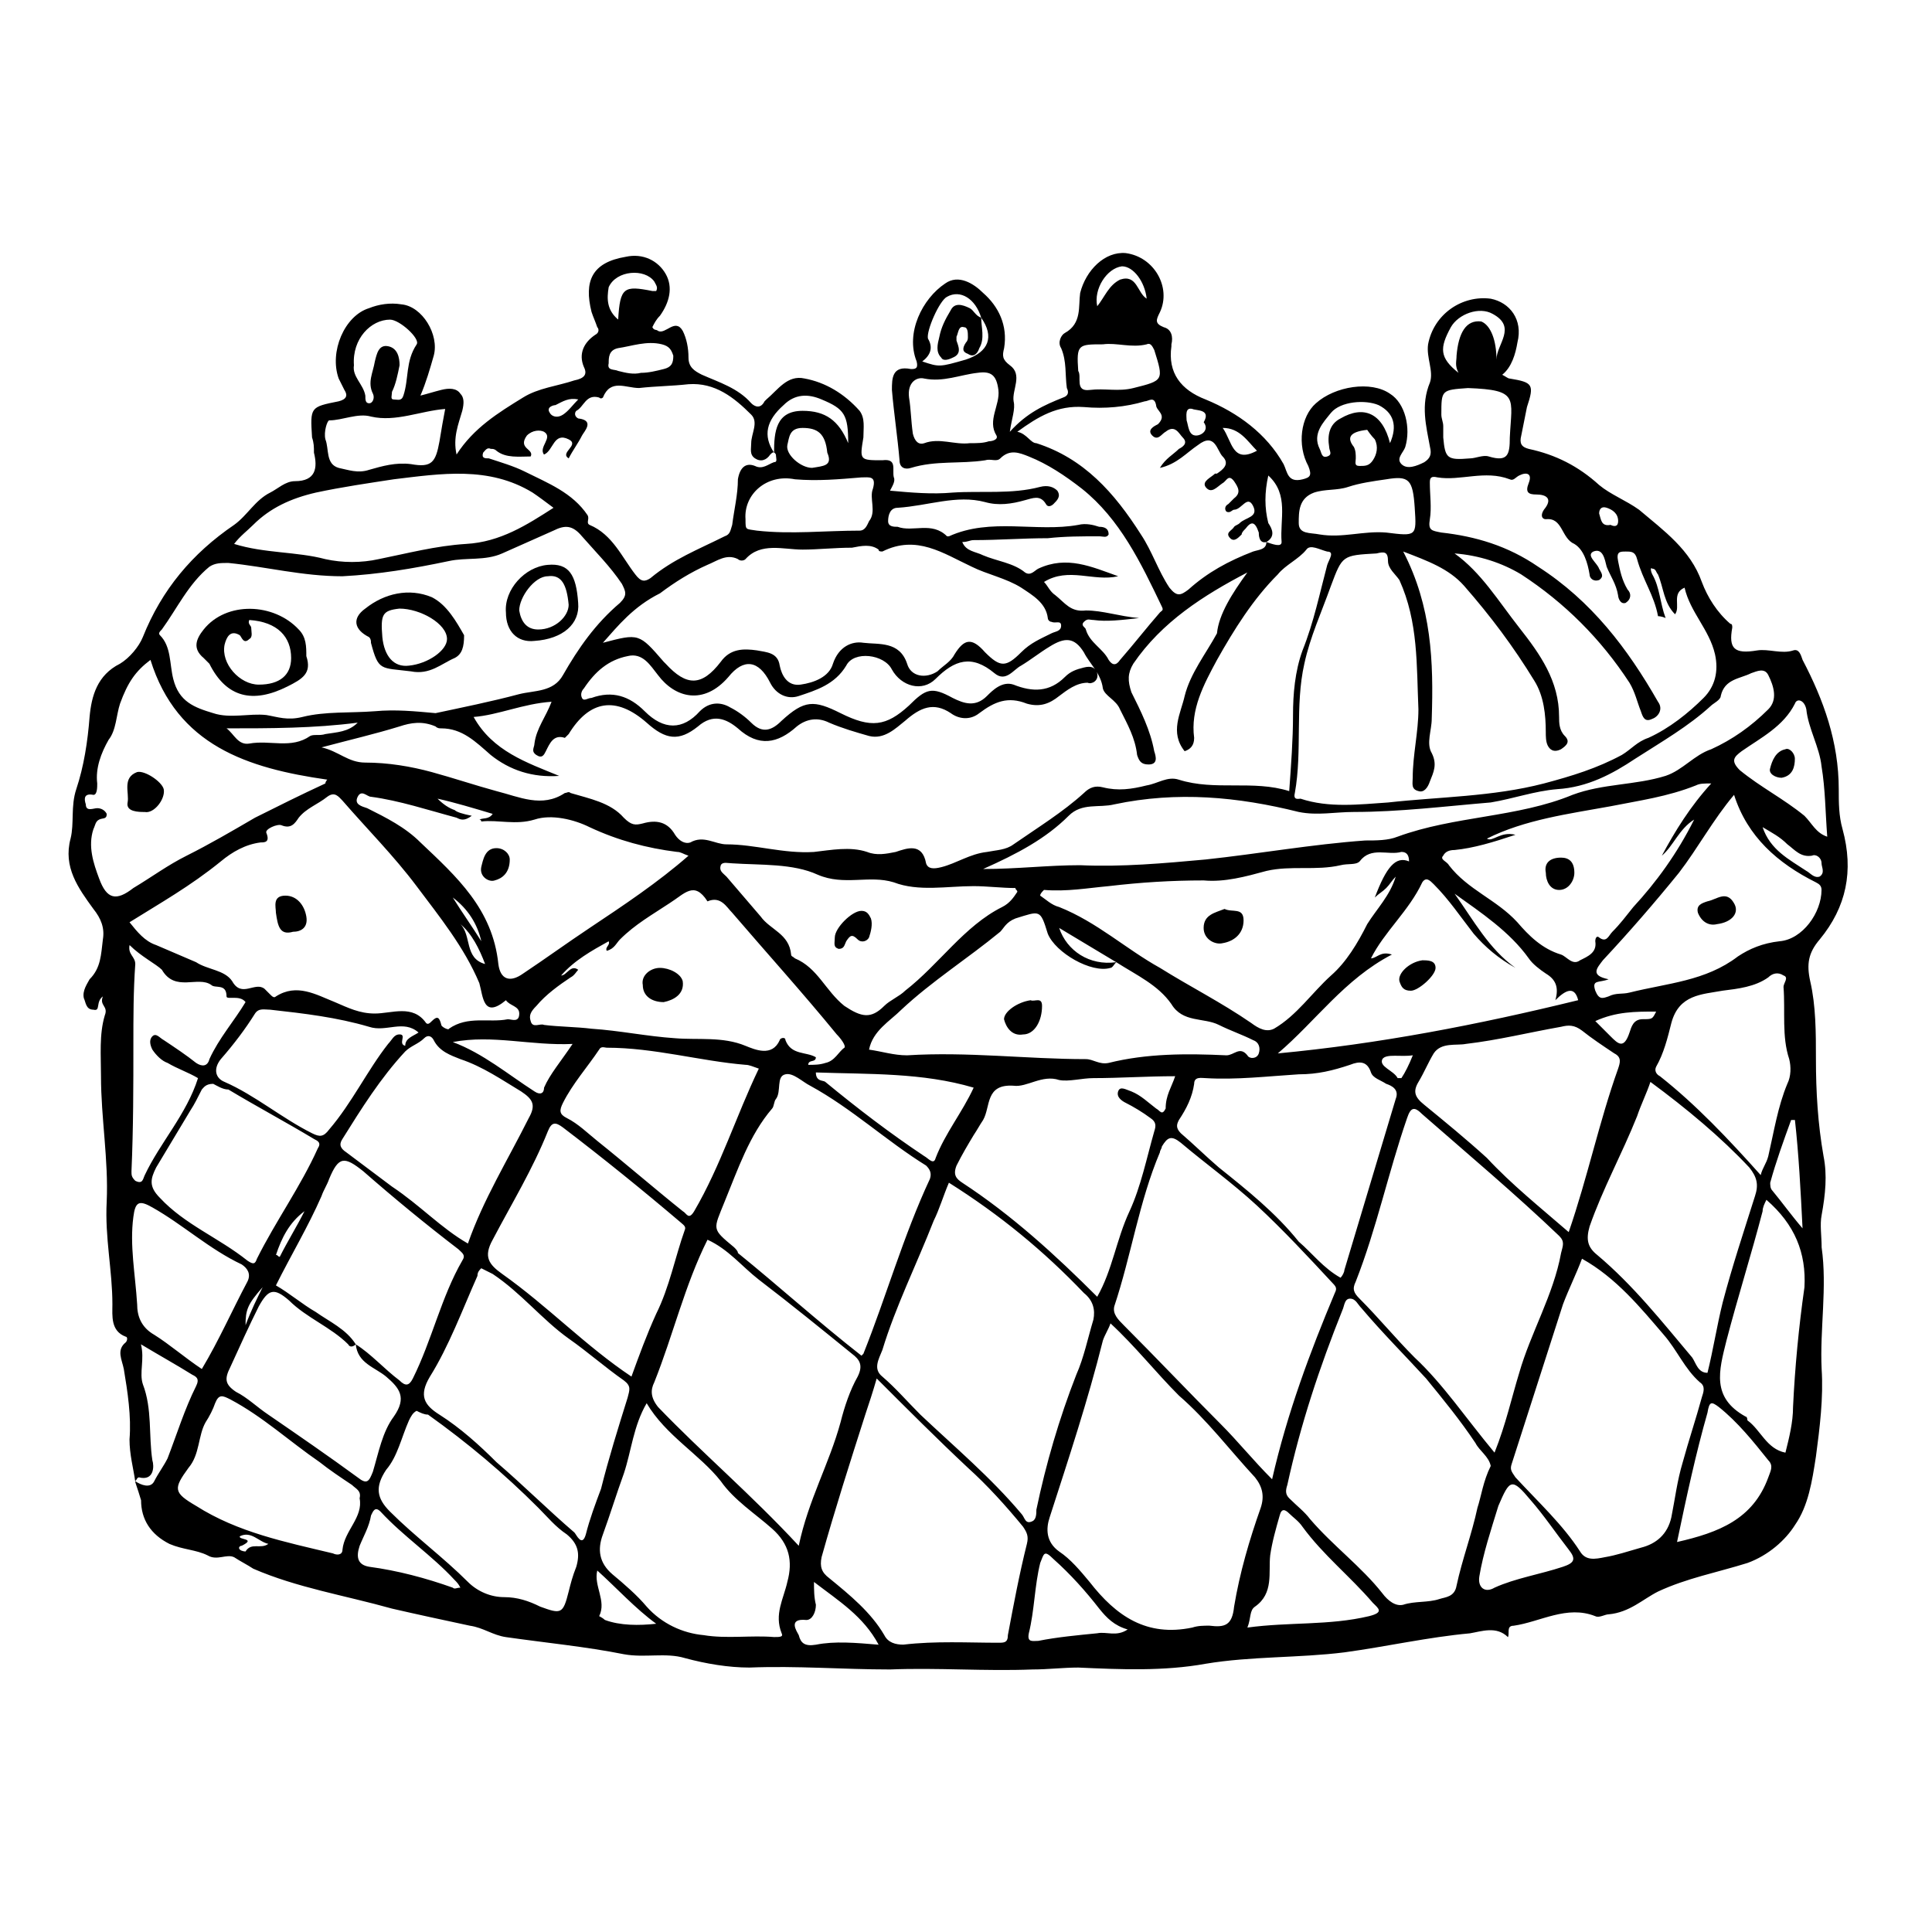 <?xml version="1.0" encoding="UTF-8"?>
<!-- Uploaded to: ICON Repo, www.svgrepo.com, Generator: ICON Repo Mixer Tools -->
<svg fill="#000000" width="800px" height="800px" version="1.1" viewBox="144 144 512 512" xmlns="http://www.w3.org/2000/svg">
 <g>
  <path d="m179.83 536.53c-0.504-3.527-1.508-7.055-1.508-11.086 0.504-6.047-0.504-12.594-1.512-18.641-0.504-2.519-2.016-5.039 0.504-7.055 0.504-0.504 0.504-1.512 0-1.512-4.031-1.512-3.527-5.543-3.527-8.566 0-9.07-2.016-17.633-1.512-27.207 0.504-11.082-1.512-22.168-1.512-33.25 0-5.543-0.504-11.082 1.008-16.121 1.008-2.519-1.512-2.519-0.504-5.039-2.016 1.512-0.504 4.031-2.519 3.527-2.016 0-2.016-2.016-2.519-3.023-0.504-2.016 1.008-4.031 1.512-5.039 3.023-3.023 3.023-6.551 3.527-10.578 0.504-3.023-0.504-5.543-2.519-8.062-4.031-5.543-8.062-11.082-6.047-18.641 1.008-4.031 0-8.566 1.512-13.098 2.016-6.047 3.023-12.594 3.527-19.145 0.504-5.543 2.016-11.082 8.062-14.105 2.519-1.512 5.039-4.535 6.047-7.055 5.039-12.594 13.098-22.168 24.184-29.727 3.527-2.519 5.543-6.551 9.574-8.566 2.016-1.008 4.031-3.023 6.551-3.023 5.543 0 6.047-3.527 5.039-7.559 0-1.512 0-2.519-0.504-4.031-0.504-8.062-0.504-8.062 7.055-9.574 2.016-0.504 2.519-1.512 1.512-3.023-0.504-1.008-1.008-2.016-1.512-3.023-2.519-7.055 1.512-16.625 8.062-18.641 2.519-1.008 5.543-1.512 8.566-1.008 5.543 0.504 10.078 8.062 8.566 13.602-1.008 3.527-2.016 7.055-3.527 10.578 2.016-0.504 3.527-1.008 5.543-1.512 2.016-0.504 4.031-0.504 5.039 1.008 1.008 1.008 1.008 2.519 0.504 4.535-1.008 3.527-2.519 7.055-1.512 11.586 4.535-7.055 11.082-11.082 17.633-15.113 4.031-2.519 9.07-3.023 13.602-4.535 2.519-0.504 3.527-1.512 2.519-3.527-1.512-3.527 0-6.551 3.023-8.566 1.008-0.504 1.008-1.512 0.504-2.016-0.504-1.512-1.008-2.519-1.512-4.031-2.016-8.062 0-13.098 9.07-14.609 4.535-1.008 8.566 1.008 10.578 4.535 2.016 3.527 1.008 7.559-1.512 11.082-1.008 1.008-1.512 2.016-2.016 3.023 0.504 1.008 1.008 0.504 1.512 1.008 2.016 1.008 4.535-3.527 6.551 0 1.008 2.016 1.512 4.535 1.512 7.055s1.512 3.527 3.527 4.535c4.535 2.016 9.574 3.527 13.098 7.559 1.008 1.008 2.519 1.512 3.527-0.504l0.504-0.504c3.023-2.519 5.543-6.551 10.078-5.543 5.543 1.008 10.578 4.031 14.609 8.566 1.512 2.016 1.008 4.535 1.008 7.055-1.008 6.047-1.008 6.047 5.039 6.047 4.031-0.504 2.519 2.519 3.023 4.535 0.504 1.008-0.504 2.519-1.008 3.527 5.543 0.504 11.082 1.008 16.625 0.504 7.559-0.504 15.617 0.504 23.176-1.512 2.016-0.504 3.527 0 4.535 1.008 1.008 1.512 0 2.519-1.008 3.527-0.504 0.504-1.512 1.008-2.016 0-1.512-2.519-3.527-1.512-5.543-1.008-3.527 1.008-7.055 1.512-10.578 0.504-7.559-2.016-15.113 1.008-23.176 1.512-2.016 0-2.519 2.016-2.519 3.527 0 1.512 1.512 1.512 2.519 1.512 4.031 1.512 9.07-1.512 13.098 2.519h0.504c11.082-5.039 23.176-1.008 34.258-3.023 2.016-0.504 4.031 0 5.543 0.504 1.512 0 2.519 0.504 2.519 2.016-0.504 1.008-1.512 0.504-2.519 0.504-4.535 0-9.07 0-13.602 0.504-6.551 0-13.098 0.504-19.648 0.504-1.008 0-1.512 0.504-3.023 0.504 1.008 2.519 3.527 2.519 5.543 3.527 3.527 1.512 8.062 2.016 11.082 4.535 1.512 1.008 2.519-0.504 3.527-1.008 7.559-3.527 14.105-0.504 21.16 2.016-6.551 1.512-13.098-2.519-19.648 1.512 1.008 1.008 1.512 2.519 3.023 3.527 2.519 2.016 4.031 4.535 8.062 4.031 4.535 0 8.566 1.512 14.105 2.016-4.535 0.504-8.566 1.008-12.09 0.504-1.008 0-1.512-0.504-2.519 0.504-1.008 1.008 0.504 1.512 0.504 2.016 1.008 3.527 4.535 5.039 6.047 8.062 1.008 1.512 2.016 1.512 3.023 0 3.527-4.031 7.055-8.566 10.578-12.594 0.504-0.504 1.008-0.504 0.504-1.512-5.543-11.586-11.082-23.176-21.16-31.234-4.535-3.527-9.07-6.551-14.105-8.566-2.519-1.008-5.039-2.016-7.559 0.504-1.008 1.008-2.519 0-4.031 0.504-6.551 1.008-13.098 0-19.648 2.016-1.512 0.504-3.023 0-3.023-2.016-0.504-6.047-1.512-12.594-2.016-18.641 0-3.023 0-6.551 5.039-5.543 1.008 0 2.016 0 1.512-2.016-3.023-7.559 1.512-16.625 7.559-20.656 3.527-2.519 7.559 0 10.078 2.519 4.031 3.527 6.551 8.566 5.543 14.609-0.504 2.016-0.504 3.023 1.512 4.535 3.527 2.519 0.504 6.551 1.008 9.574 0.504 2.016-0.504 4.535-1.008 8.062 4.535-5.039 9.07-7.055 14.105-9.07 1.512-0.504 1.512-1.512 1.008-2.519-0.504-3.527 0-7.055-1.512-10.578-1.008-1.512 0-3.527 1.008-4.031 4.535-2.519 3.527-7.055 4.031-10.578 1.512-6.047 6.551-11.082 12.09-10.578 7.559 1.008 12.09 9.07 9.07 15.617-1.008 2.016-1.512 3.023 1.008 4.031 2.016 0.504 2.519 2.519 2.016 4.535v0.504c-1.008 7.055 2.519 11.586 9.07 14.105 8.566 3.527 16.121 9.07 20.656 17.129 1.008 2.016 1.008 5.039 5.039 4.031 2.016-0.504 2.519-1.008 1.512-3.527-3.023-5.543-2.016-13.098 2.016-16.625 5.039-4.535 14.609-6.047 19.648-2.519 4.031 2.519 5.543 9.07 4.031 14.105-0.504 1.512-2.519 3.023-1.008 4.535 1.512 1.512 4.031 0.504 6.047-0.504 1.512-1.008 2.016-2.016 1.512-4.031-1.008-5.543-2.519-11.082 0-17.129 1.008-3.023-1.008-6.551-0.504-10.078 1.512-8.062 9.07-13.098 16.625-12.09 5.039 1.008 8.566 5.543 7.055 11.586-0.504 3.023-1.512 6.551-4.031 8.566 1.008 0.504 1.512 1.008 2.016 1.008 6.047 1.008 6.551 1.512 4.535 7.559-0.504 2.519-1.008 5.039-1.512 7.559-0.504 2.016 0 3.023 2.016 3.527 7.055 1.512 13.098 4.535 18.641 9.574 3.023 2.519 7.055 4.031 10.578 6.551 6.551 5.543 13.602 10.578 16.625 19.145 1.512 4.031 4.031 8.062 7.559 11.082 0.504 0 0.504 0.504 0.504 1.008-1.008 5.543 0.504 7.055 6.551 6.047 3.023-0.504 6.551 1.008 9.574 0 1.512-0.504 2.016 1.008 2.519 2.519 5.543 10.578 9.574 21.664 9.574 34.258 0 3.527 0 7.055 1.008 10.578 3.023 11.082 1.008 20.656-6.047 29.223-3.023 3.527-3.527 6.551-2.519 11.082 1.512 6.551 1.512 13.602 1.512 20.656 0 8.566 0.504 17.129 2.016 25.695 1.008 5.039 0.504 10.078-0.504 15.617-0.504 2.519 0 5.543 0 8.566 1.512 10.578-0.504 21.664 0 32.242 0.504 7.559-0.504 15.617-1.512 23.176-1.008 6.551-2.016 13.098-5.543 18.137-2.519 4.031-7.055 8.062-12.594 10.078-8.062 2.519-16.121 4.031-23.68 7.559-4.031 2.016-7.559 5.543-13.098 6.047-1.008 0-2.519 1.008-3.527 0.504-7.559-3.023-14.609 1.512-21.664 2.519-2.016 0-1.008 2.016-1.512 3.023-3.023-3.023-7.055-1.512-10.078-1.008-11.082 1.008-22.168 3.527-33.25 5.039-12.09 1.512-24.688 1.008-36.777 3.023-11.082 2.016-22.672 1.512-33.754 1.008-4.031 0-8.062 0.504-12.09 0.504-12.594 0.504-25.191-0.504-37.785 0-12.594 0-24.688-1.008-37.281-0.504-5.543 0-11.586-1.008-17.129-2.519-5.039-1.512-10.578 0-16.121-1.008-10.078-2.016-20.656-3.023-31.234-4.535-3.527-0.504-6.047-2.519-9.574-3.023-7.055-1.512-14.105-3.023-20.656-4.535-12.594-3.527-25.191-5.543-36.777-10.578-1.512-1.008-3.527-2.016-5.039-3.023-2.016-1.008-4.535 1.008-7.055-0.504-3.023-1.512-6.551-1.512-10.078-3.023-5.039-2.519-7.559-6.551-7.559-11.586-1.043-3.539-1.547-4.547-1.547-5.051 1.512 1.008 4.031 2.016 5.039 0 1.008-2.016 2.519-4.031 3.527-6.047 2.519-6.551 4.535-13.098 7.559-19.145 1.008-2.016 0-2.519-1.008-3.023-4.031-2.519-8.566-5.039-13.602-8.062 1.008 4.031-0.504 7.559 0.504 10.578 2.519 6.551 1.512 13.602 2.519 20.152 0.504 1.512 0.504 5.543-3.527 4.535-0.508 0.004-0.508 0.508-1.012 1.012zm224.2-308.33c-1.512-5.039-5.543-7.559-9.07-5.543-2.016 1.008-5.543 9.07-5.039 11.082 1.512 2.519 0.504 4.535-1.512 6.047 4.535 1.512 4.535 1.512 11.586-0.504 6.051-2.012 7.562-6.043 4.035-11.082zm75.574 59.449c-2.016 0.504-2.016-2.016-2.016-2.519-1.008-3.023-2.016-3.023-3.527-1.008-0.504 0.504-1.008 1.008-1.008 1.512-1.008 1.008-2.016 2.016-3.023 1.008-1.512-1.512 0.504-2.016 1.008-3.023 0.504-0.504 1.008-0.504 1.512-1.008 1.512-1.512 5.039-1.512 3.527-4.535-1.512-3.023-3.023 1.008-5.039 1.008-0.504 0-1.008 1.008-2.016 0.504-0.504-0.504-0.504-1.512 0.504-2.016l1.512-1.512c2.016-1.512 1.008-3.023 0-4.535-1.512-2.016-2.016 0-3.023 0.504-1.512 1.008-3.023 3.023-4.535 1.008-1.008-1.512 1.512-2.519 2.519-3.527h0.504c1.512-1.008 3.527-2.519 1.512-4.535-1.512-1.512-2.016-6.551-6.551-3.023-3.023 2.016-5.543 5.039-10.078 6.047 1.512-2.519 3.527-3.527 5.039-5.039 1.008-0.504 2.519-1.512 1.008-3.023-1.008-1.008-2.016-3.527-4.535-1.512-1.008 0.504-2.016 2.519-3.527 1.008-1.512-1.512 0.504-2.519 1.512-3.023 2.519-2.519-0.504-3.527-0.504-5.039-0.504-2.519-2.016-1.008-3.023-1.008-5.039 1.512-10.578 2.016-16.121 1.512-7.055-0.504-12.09 2.519-17.633 6.551 2.519 0.504 3.527 3.023 5.039 3.023 12.594 4.031 20.656 13.098 27.711 24.184 3.023 4.535 4.535 9.574 7.559 14.105 2.016 2.519 3.023 2.016 5.039 0.504 5.039-4.535 10.578-7.559 17.129-10.078 1.512-0.496 3.527-0.496 3.527-2.512 1.512 0.504 4.031 1.512 4.031 0-0.504-6.047 2.016-12.594-3.527-17.633-1.008 4.535-1.008 8.566 0 12.594 1.008 1.512 2.016 3.527-0.504 5.039zm-241.32 212.61c4.031 2.519 7.559 6.551 11.586 9.574 1.512 1.512 2.519 1.512 3.527-0.504 5.039-10.078 7.559-21.664 13.098-31.234 1.008-1.512 0-2.016-1.008-3.023-8.566-6.551-17.129-13.602-25.191-20.656-5.039-4.031-6.551-4.031-9.07 2.016-0.504 1.512-1.512 3.023-2.016 4.535-3.527 8.062-8.062 15.617-12.09 23.68 3.527 2.016 7.055 5.039 10.578 7.055 3.531 2.512 8.066 4.527 10.586 8.559-0.504 0.504-1.512 1.008-2.016 0-4.535-4.535-11.082-7.055-15.617-11.586-4.031-3.527-5.543-3.023-8.062 1.512-2.519 5.039-5.039 10.578-7.559 16.121-1.512 3.019-1.512 4.531 1.512 6.547 3.023 1.512 5.543 4.031 8.566 6.047 8.062 5.543 16.121 11.082 23.68 16.625 2.519 2.016 3.023 1.008 4.031-1.512 1.512-5.039 2.519-10.578 5.543-14.609 3.527-5.039 1.512-7.559-2.016-10.578-3.027-2.523-7.559-3.531-8.062-8.566zm201.52-101.27c-5.039-3.023-10.078-6.047-15.113-9.07 2.012 6.047 8.059 10.078 15.113 9.07-0.504 0.504-1.008 1.512-1.512 1.512-5.039 1.512-14.609-4.031-16.625-9.07-2.016-6.551-2.016-6.047-8.566-4.031-2.519 1.008-3.023 2.519-4.031 3.527-8.566 7.055-18.137 13.098-26.199 20.656-3.023 3.023-7.559 5.543-8.566 10.578 3.527 0.504 6.551 1.512 10.078 1.512 16.121-1.008 31.738 1.008 47.359 1.008 2.016 0 3.527 1.512 6.047 1.008 10.078-2.519 20.656-2.519 31.234-2.016 2.016 0 3.527-2.519 5.543 0 0.504 1.008 2.519 1.008 3.023-0.504 0.504-1.512 0-3.023-1.512-3.527-3.023-1.512-6.047-2.519-9.07-4.031-4.031-2.016-9.574-0.504-12.594-5.543-3.527-5.035-9.07-7.555-14.609-11.078zm34.762-103.28c-11.586 6.047-22.672 13.098-30.23 24.184-1.512 2.519-1.512 4.535-0.504 7.559 2.519 5.039 5.039 10.078 6.047 15.617 0.504 1.512 1.008 3.527-1.512 3.527-2.016 0-2.519-1.008-3.023-2.519-0.504-4.535-2.519-8.062-4.535-12.09-1.008-2.519-4.031-3.527-4.535-5.543-0.504-4.031-3.527-6.551-5.039-9.574-2.519-4.031-5.039-4.031-9.07-1.512-2.519 1.512-5.039 3.527-7.559 5.039-2.016 1.008-4.031 4.535-7.055 2.016-6.047-5.039-10.578-3.527-15.617 1.512-3.527 3.527-9.07 2.016-11.586-2.519-2.016-4.031-10.078-5.039-12.09-1.008-3.023 5.039-8.062 6.551-12.594 8.062-3.023 1.008-6.047-0.504-7.559-3.527-3.023-6.047-7.055-6.551-11.082-1.512-6.551 7.559-14.105 5.543-18.641-0.504-2.016-2.519-4.031-6.047-8.062-5.039-5.039 1.008-8.566 4.031-11.586 8.566-0.504 0.504-1.008 1.512-0.504 2.519 0.504 1.008 1.512 0 2.519 0 5.543-2.016 10.078-0.504 14.105 3.527 5.039 5.039 10.078 5.039 14.609 0 2.519-2.519 5.543-2.519 8.062-1.008 2.016 1.008 4.031 2.519 5.543 4.031 3.023 3.023 5.543 2.016 8.062-0.504 6.047-5.543 8.566-5.543 15.617-2.016 8.062 4.031 12.09 3.527 18.137-2.016 4.535-4.535 6.047-5.039 11.586-2.016 3.023 1.512 6.047 2.519 9.07-0.504 1.512-1.512 4.031-4.031 7.055-3.023 5.039 2.016 9.574 2.016 13.602-2.016 1.512-1.512 3.023-2.016 5.039-2.519s3.023 0 3.527 1.512c0.504 2.016-1.512 3.023-2.519 2.519-3.023 0-5.543 2.016-7.559 3.527-2.519 2.016-5.039 3.023-8.566 2.016-5.039-2.016-8.566-0.504-12.594 2.519-2.519 2.016-5.543 1.512-7.559 0-4.535-3.023-8.062-1.512-12.09 2.016-2.519 2.016-5.543 5.039-9.574 4.031-3.527-1.008-7.055-2.016-10.578-3.527-3.023-1.512-6.047-1.008-8.566 1.008-5.039 4.535-10.078 5.543-15.617 0.504-3.023-2.519-6.551-4.031-10.578-0.504-5.039 4.031-8.566 3.527-13.602-1.008-8.062-7.055-15.113-6.047-20.656 3.023-0.504 0.504-1.008 1.008-1.008 1.008-3.023-1.008-4.031 1.512-5.039 3.527-0.504 1.008-1.008 2.016-2.519 1.008-1.512-1.008-0.504-2.016-0.504-3.023 0.504-4.031 3.023-7.055 4.535-11.082-7.559 0.504-14.105 3.527-20.656 4.031 5.039 9.07 14.105 12.09 22.672 15.617-7.055 0.504-13.098-1.512-18.137-5.543-4.031-3.527-7.559-7.055-13.098-7.055-0.504 0-1.008 0-1.512-0.504-3.527-1.512-6.551-1.008-9.574 0-6.551 2.016-13.098 3.527-20.656 5.543 4.535 1.008 7.055 4.031 11.586 4.031 6.047 0 12.09 1.008 17.633 2.519 5.543 1.512 11.586 3.527 17.129 5.039 6.047 1.512 12.09 4.535 18.137 0.504 0.504 0 1.008-0.504 1.512 0 5.039 1.512 10.578 2.519 14.105 6.551 2.016 2.016 3.023 2.016 5.039 1.512 3.527-1.008 6.551-0.504 8.566 3.023 1.008 1.512 2.519 2.519 4.031 2.016 3.527-2.016 6.551 0.504 9.574 0.504 7.559 0 15.113 2.519 23.176 2.016 4.535-0.504 9.574-1.512 14.105 0 2.519 1.008 5.039 0.504 7.559 0 3.023-1.008 7.055-2.519 8.062 3.023 0.504 1.512 2.016 1.512 4.031 1.008 4.031-1.008 7.559-3.527 12.09-4.031 2.519-0.504 5.039-0.504 7.055-2.016 6.551-4.535 13.098-8.566 18.641-13.602 1.512-1.512 3.023-2.016 5.039-1.512 4.031 1.008 7.559 0.504 11.586-0.504 3.023-0.504 5.543-2.519 8.566-1.512 9.574 3.023 19.648 0 29.223 3.023 0.504-7.055 1.008-13.602 1.008-20.152 0-5.543 0.504-11.586 2.519-17.129 3.023-7.559 4.535-15.113 6.551-22.672 0.504-1.512 2.016-3.527 0-3.527-2.016-0.504-4.535-2.016-5.543-0.504-2.016 2.519-5.543 4.031-7.559 6.551-6.551 6.551-11.586 14.609-16.121 22.672-3.527 6.551-7.055 13.098-6.047 20.656 0 2.016-1.008 3.023-2.519 3.527-4.031-5.039-1.008-10.078 0-14.609 1.512-6.047 5.543-11.082 8.566-16.625 0.496-5.055 4.023-10.598 8.055-16.137zm110.84 12.09c-1.008-0.504-2.016-0.504-2.016-0.504-1.008-5.543-4.031-9.574-5.543-15.113-0.504-2.016-1.512-2.016-3.023-2.016-1.512 0-2.519 0-2.016 2.519 0.504 2.519 1.008 5.039 2.519 7.559 1.008 1.008 1.008 2.519-0.504 3.527-1.512 0.504-2.016-1.512-2.016-2.016-0.504-3.023-2.016-5.039-3.023-7.559-0.504-2.016-1.008-5.039-3.527-4.031-2.016 1.008 1.008 3.023 1.512 4.535 0.504 1.008 1.512 2.016 0 3.023-1.512 0.504-2.519-0.504-2.519-1.512-0.504-3.023-1.512-6.551-4.031-8.062-3.527-1.512-3.023-7.055-7.559-6.551-1.008 0-1.512-1.008-0.504-2.519 2.519-3.023 0.504-4.031-2.016-4.031-2.016 0-3.023-0.504-2.016-3.023 1.008-2.519-0.504-3.023-2.519-2.016-1.008 0.504-1.512 1.512-2.519 1.008-6.551-2.519-13.098 0.504-19.145-0.504-2.016-0.504-2.016 0.504-2.016 1.512 0 3.023 0.504 6.551 0 9.574-0.504 3.023 0.504 3.023 3.023 3.527 9.07 1.008 17.633 3.527 25.695 9.07 14.105 9.07 23.68 21.664 31.738 35.77 1.512 2.016 0 4.031-1.512 4.535-2.016 1.008-2.519-0.504-3.023-2.016-1.008-2.519-1.512-5.039-3.023-7.559-7.559-11.586-17.129-21.16-28.719-28.719-5.039-3.023-11.082-5.039-17.633-5.543 7.055 5.039 11.586 12.594 17.129 19.648 5.543 7.055 10.578 14.105 10.578 23.68 0 1.512 0 3.527 1.512 5.039 1.512 1.512 0.504 2.519-1.008 3.527-2.016 1.008-3.023 0-3.527-1.008-0.504-1.008-0.504-2.519-0.504-3.527 0-4.535-0.504-9.574-3.023-13.602-5.543-9.07-11.586-17.129-18.641-25.191-4.031-4.535-9.574-6.551-16.121-9.07 7.559 14.609 8.062 29.223 7.559 44.336 0 3.023-1.512 6.551 0 9.07 1.512 3.023 0.504 5.039-0.504 7.559-0.504 1.512-1.512 3.023-3.023 2.519-2.016-0.504-1.512-2.016-1.512-3.527 0-6.047 1.512-12.09 1.512-18.137-0.504-11.586 0-23.176-5.039-34.258-1.008-1.512-3.023-3.023-3.023-5.039 0-2.519-1.008-2.519-3.023-2.016-9.07 0.504-9.07 0.504-12.09 8.566-2.519 7.055-5.543 13.602-7.055 20.656-2.519 11.082-0.504 23.176-2.519 34.258-0.504 2.016 1.008 1.512 1.512 1.512 7.559 2.519 15.617 1.512 23.176 1.008 13.602-1.512 27.711-1.512 41.312-5.039 7.559-2.016 14.105-4.031 20.656-7.559 2.519-1.512 4.031-3.527 7.055-4.535 5.543-2.519 10.578-6.551 14.609-10.578 3.023-3.023 4.031-7.055 3.023-11.586-1.512-6.551-6.551-11.082-8.062-17.633-3.527 1.512-1.008 5.039-2.519 7.055-3.023-3.023-3.023-7.055-4.535-10.578-0.504-0.504-0.504-1.512-1.512-1.512-0.488-0.508-0.488 0.5 0.016 1.508 2.016 3.527 2.016 7.555 3.527 11.586zm-407.08 80.609c2.016 2.519 4.031 5.039 7.055 6.047 3.527 1.512 7.055 3.023 10.578 4.535 3.023 2.016 7.559 2.016 9.574 5.039 2.519 4.535 6.047 0 8.566 2.016l1.512 1.512c0.504 0.504 1.008 1.008 1.512 0.504 5.543-3.527 10.578-0.504 15.617 1.512 3.527 1.512 6.551 3.023 10.578 3.023 4.535 0 10.078-2.519 13.602 2.519 0.504 0.504 1.008 0 1.512-0.504 1.512-1.512 2.016-1.008 2.519 1.008 0 0.504 2.016 1.512 2.016 1.008 5.039-3.527 10.578-1.512 15.617-2.519 1.008 0 3.023 1.008 3.023-1.512 0-2.016-2.519-2.016-3.527-3.527-6.047 5.039-6.047-1.008-7.055-4.535-4.031-9.574-10.578-17.633-16.625-25.695-6.047-8.062-13.098-15.113-19.648-22.672-1.008-1.008-2.016-2.519-4.031-1.008-2.519 2.016-5.543 3.023-7.559 5.543-1.008 1.512-2.016 3.023-4.535 2.016-1.008-0.504-4.535 1.008-4.031 2.016 1.008 2.519-0.504 2.519-1.512 2.519-4.031 0.504-7.559 2.519-10.578 5.039-8.059 6.547-16.121 11.078-24.18 16.117zm81.113-55.418c7.055-1.512 14.609-3.023 22.168-5.039 4.031-1.008 9.07-0.504 11.586-5.039 4.031-7.055 8.566-13.602 15.113-19.145 2.016-2.016 1.512-3.023 0.504-5.039-3.023-4.535-7.055-8.566-10.578-12.594-2.519-3.023-4.535-3.023-7.559-1.512-4.535 2.016-9.07 4.031-13.602 6.047-4.535 2.016-9.574 1.008-14.105 2.016-9.574 2.016-18.641 3.527-28.215 4.031-10.578 0-20.152-2.519-30.23-3.527-2.016 0-3.527 0-5.039 1.008-5.543 4.535-8.566 11.082-12.594 16.625-0.504 0.504-1.008 1.008-0.504 1.512 3.023 3.023 2.519 7.559 3.527 11.586 1.512 6.047 5.543 7.559 10.578 9.07 4.535 1.512 9.574 0 14.105 0.504 3.023 0.504 5.543 1.512 9.574 0.504 6.047-1.512 12.594-1.008 19.145-1.512 5.543-0.504 10.582 0 16.125 0.504zm136.03 124.44c-1.512 3.527-2.519 7.055-4.031 10.078-4.535 11.586-10.078 22.672-13.602 34.258-1.008 2.519-2.519 5.039 0 7.055 3.527 3.023 6.551 6.551 10.078 10.078 9.07 8.566 18.641 16.625 26.703 26.199 1.008 1.008 1.008 3.023 3.023 2.016 1.008-0.504 1.008-2.016 1.008-3.023 2.519-12.09 6.047-24.184 10.578-35.77 2.016-4.535 3.023-9.574 4.535-14.609 0.504-2.519 0-5.039-2.519-7.055-10.582-11.09-22.172-20.664-35.773-29.227zm42.824 37.281c-0.504 1.512-1.512 3.023-2.016 4.535-4.031 16.121-9.07 31.234-14.105 46.855-1.008 3.023-1.008 6.551 2.519 9.07 3.023 2.016 5.543 5.039 8.062 8.062 7.055 9.07 15.113 14.609 27.207 12.09 1.512-0.504 3.023-0.504 4.535-0.504 4.031 0.504 6.047 0 6.551-5.039 1.512-9.07 4.031-17.633 7.055-26.199 1.008-3.023 0.504-5.543-1.512-8.062-6.551-7.055-12.594-15.113-20.152-21.664-6.055-6.047-11.598-13.098-18.145-19.145zm42.824 41.312c4.031-17.633 10.078-33.754 16.625-49.375 0.504-1.008 0.504-1.512-0.504-2.519-6.551-7.055-13.098-14.105-20.152-20.656-6.551-6.047-13.602-11.082-20.152-16.625-2.519-2.016-3.527-1.512-5.039 1.008 0 0.504-0.504 1.008-0.504 1.512-5.543 13.098-7.559 27.207-12.09 40.809-0.504 2.016 1.008 3.527 2.519 5.039 8.566 8.566 17.129 17.633 25.695 26.199 4.531 4.531 8.562 9.57 13.602 14.609zm-177.34-221.68c9.574-2.519 9.574-2.519 16.121 5.039l0.504 0.504c5.543 6.047 9.574 6.047 14.609-0.504 2.519-3.527 6.047-3.527 9.574-3.023 2.519 0.504 5.543 0.504 6.047 4.031 0.504 2.519 2.016 5.543 5.543 5.039 3.527-0.504 7.559-2.016 8.566-5.543 1.512-4.535 5.039-6.047 8.062-5.543 4.031 0.504 9.574-0.504 11.586 5.543 1.008 3.527 5.039 4.031 8.062 2.016 1.512-1.512 3.527-2.519 4.535-4.535 2.519-4.031 4.535-4.535 8.062-0.504 4.031 4.031 5.543 4.031 9.574 0 2.519-2.519 5.039-3.527 8.062-5.039 1.008-0.504 2.519-0.504 2.519-2.016 0-1.512-1.512-0.504-2.519-1.008-0.504 0-1.008-0.504-1.008-1.008-0.504-4.031-4.031-6.047-7.055-8.062-4.031-2.519-9.07-3.527-13.098-5.543-7.559-3.527-14.609-8.566-23.68-4.031-0.504 0-1.008 0-1.008-0.504-2.016-1.512-4.535-1.008-7.055-0.504-4.535 0-9.07 0.504-13.098 0.504-5.039 0-11.082-2.016-15.113 2.519-0.504 0.504-1.512 0.504-2.016 0-3.023-1.512-5.543 0.504-8.062 1.512-4.535 2.016-8.566 4.535-12.594 7.559-7.062 3.527-11.094 8.566-15.125 13.102zm236.29 214.62c3.023-7.559 4.535-14.609 6.551-21.16 3.023-10.578 9.07-20.656 11.082-31.738 0.504-2.016 1.008-3.023-0.504-4.535-11.586-11.082-24.184-21.664-36.273-32.242-2.016-2.016-3.023-2.016-4.031 1.008-5.039 14.609-8.062 29.223-13.602 43.328-1.008 2.016-0.504 3.023 1.008 4.535 5.039 5.039 9.574 10.578 14.609 15.617 7.555 7.051 13.602 16.121 21.16 25.188zm-1.008 3.527c-0.504-2.519-3.023-4.031-4.031-6.047-4.031-6.047-8.566-11.586-13.098-17.129-5.543-6.047-11.586-12.09-17.129-18.641-1.008-1.008-1.512-2.519-3.023-2.519s-1.512 2.016-2.016 3.023c-6.047 15.113-11.082 30.23-14.609 46.352-0.504 1.512-0.504 2.519 0.504 3.527 2.016 2.016 4.031 3.527 5.543 5.543 6.047 7.055 13.602 12.594 19.145 19.648 1.512 2.016 3.527 3.527 5.543 3.023 3.023-1.008 6.551-0.504 9.574-1.512 1.512-0.504 4.031-0.504 4.535-3.527 1.512-7.055 4.031-13.602 5.543-20.656 1-3.023 1.504-7.055 3.519-11.086zm24.184-54.914c-1.512 4.031-3.527 8.062-5.039 12.09-4.535 14.105-9.07 28.215-13.602 42.32-0.504 1.512 0 2.016 1.008 3.527 6.047 6.551 12.594 12.594 17.129 19.648 1.512 2.519 4.031 2.016 6.551 1.512 3.023-0.504 6.047-1.512 9.574-2.519 4.031-1.008 7.055-3.527 8.062-8.062 1.008-5.039 1.512-9.574 3.023-14.609 1.512-5.543 3.527-11.586 5.039-17.129 0.504-1.512 1.008-3.023-0.504-4.031-4.031-3.527-6.047-8.566-9.574-12.594-6.051-7.055-12.602-15.113-21.668-20.152zm-186.91 31.738c-1.008 3.527-2.016 6.551-3.023 9.574-4.031 12.594-8.062 25.191-11.586 37.785-0.504 2.519 0 4.031 2.016 5.543 5.543 4.535 11.082 9.07 14.609 15.113 1.008 2.016 3.023 2.519 5.039 2.519 8.566-1.008 17.129-0.504 25.191-0.504 1.512 0 2.519 0 2.519-2.016 1.512-8.062 3.023-16.121 5.039-24.184 0.504-2.016 0-3.023-1.008-4.535-4.535-5.543-9.574-11.082-14.609-15.617-8.066-7.559-16.129-15.617-24.188-23.68zm-4.031-6.043 0.504-0.504c6.047-15.113 10.578-31.234 17.633-46.352 0.504-1.512 0-2.519-1.008-3.527-10.578-6.551-19.648-15.113-30.73-21.16-2.016-1.008-4.535-3.527-6.551-3.023-2.519 0.504-1.008 4.535-2.519 6.551-0.504 0.504-0.504 2.016-1.008 2.519-6.047 7.055-9.07 16.121-12.594 24.688-3.023 7.559-3.527 7.055 2.519 12.09 0.504 0.504 1.008 1.008 1.008 1.512 10.578 8.562 21.16 18.137 32.746 27.207zm-16.625 50.379c2.519-12.09 8.062-21.664 11.082-32.746 1.008-4.031 2.519-8.566 4.535-12.09 1.512-3.023 0.504-4.535-1.512-6.047-8.062-6.551-16.121-13.098-24.688-19.648-4.535-3.527-8.062-8.062-13.602-10.578-6.047 12.09-9.07 25.191-14.105 37.785-1.008 2.016-1.008 4.031 1.008 6.551 11.586 12.086 24.684 23.172 37.281 36.773zm64.992-173.81c-0.504 0.504-1.008 1.008-1.008 1.512 1.512 1.008 3.023 2.519 5.039 3.023 10.078 4.031 17.633 11.082 26.703 16.121 8.062 5.039 16.121 9.07 24.184 14.609 2.016 1.512 4.031 2.519 6.047 1.512 6.047-3.527 10.078-9.574 15.113-14.105 4.031-3.527 7.055-8.566 9.574-13.602 2.519-4.031 6.047-7.559 7.559-12.594-1.008 1.008-1.512 2.016-2.519 3.023-1.008 1.008-2.016 1.512-3.023 2.519 3.023-8.062 5.543-11.082 9.07-9.574 0-1.512-0.504-2.519-2.016-2.519-3.527 1.008-8.062-1.512-11.082 2.519-1.008 1.008-3.023 0.504-5.039 1.008-6.551 1.512-13.098 0-19.648 1.512-5.543 1.512-11.082 3.023-16.625 2.519-8.566 0-16.625 0.504-25.191 1.512-5.551 0.5-11.094 1.508-17.137 1.004zm-149.13 100.26c-0.504 0.504-1.008 1.008-1.008 2.016-4.031 9.07-7.559 18.641-12.594 26.703-3.023 5.039-1.512 7.559 2.519 10.078 5.543 3.527 10.578 8.062 15.113 12.594 7.055 6.047 13.602 12.594 20.656 18.641 0.504 0.504 2.016 4.031 3.023 0.504 1.008-4.031 2.519-8.062 4.031-12.09 2.016-8.062 4.535-16.121 7.055-24.184 0.504-2.016 1.008-3.023-1.008-4.535-5.039-3.527-9.574-7.559-14.609-11.082-7.055-5.039-12.594-12.09-20.152-17.129-1.012-0.508-2.019-1.012-3.027-1.516zm13.098-215.13c-3.023 0-6.551 0.504-9.07-1.512-0.504-0.504-1.008-0.504-1.512-0.504-1.008-0.504-1.512 0.504-2.016 1.008-0.504 1.512 0.504 1.512 1.512 1.512 3.023 1.008 6.551 2.016 9.574 3.527 6.047 3.023 12.594 5.543 16.625 11.586 0.504 1.008-0.504 2.016 0.504 2.519 6.047 2.519 8.566 8.566 12.09 13.098 1.512 2.016 2.519 2.016 4.031 1.008 6.047-5.039 12.594-7.559 19.648-11.082 1.512-0.504 1.512-1.512 2.016-3.023 0.504-4.031 1.512-8.062 1.512-12.09 0.504-3.023 2.016-4.535 4.535-3.527 2.016 1.008 3.527-0.504 5.039-1.008 1.008 0 0.504-1.008 0.504-2.016-0.504-1.008-1.008-0.504-1.512 0-1.008 1.512-2.519 2.016-4.031 1.008-1.512-1.008-1.008-2.519-1.008-4.031 0-2.519 2.016-5.543 0-7.559-4.535-4.535-9.574-8.566-16.625-8.062-4.535 0.504-8.566 0.504-13.098 1.008-3.527 0-7.559-2.519-9.574 2.519 0 0-0.504 0.504-1.008 0-3.527-1.008-4.031 2.519-6.047 3.527-0.504 0.504-0.504 1.512 0.504 2.016 4.535 0.504 1.512 3.527 1.008 4.535-1.008 2.016-2.519 4.031-3.527 6.047-2.519-1.512 3.023-3.527 0-5.039-4.031-2.016-4.031 3.023-6.551 4.031-1.512-2.016 2.519-4.535 0-6.047-1.008-0.504-3.023-0.504-4.535 1.008-2.516 3.527 2.019 3.527 1.012 5.543zm12.598 136.03c-0.504 0.504-1.008 1.512-2.016 2.016-3.023 2.016-6.551 4.535-9.07 7.559-1.512 1.512-2.016 2.519-1.512 4.031 0.504 2.016 2.519 0.504 3.527 1.008 4.031 0.504 8.566 0.504 12.594 1.008 7.559 0.504 14.609 2.016 22.168 2.519 6.047 0.504 12.594-0.504 18.641 2.016 2.519 1.008 7.055 3.023 9.07-1.512 0-0.504 1.512-1.008 1.512 0 1.512 4.031 5.543 3.023 8.062 4.535 0 1.512-2.016 0.504-2.016 2.016 1.512 0 3.023 0 4.535-0.504 2.519-0.504 3.527-3.023 5.039-4.031 0.504-0.504-1.008-2.519-2.016-3.527-9.07-11.082-18.641-21.664-27.711-32.242-1.512-1.512-3.023-4.535-6.551-3.023-3.527-5.543-6.047-2.016-10.078 0.504-4.535 3.023-9.07 5.543-13.098 9.574-1.008 1.008-1.512 2.519-3.527 3.023-0.504-1.008 1.008-1.512 0.504-2.519-4.535 2.519-9.07 5.039-12.594 9.07 1.512-0.012 2.519-3.031 4.535-1.52zm14.105 107.81c2.016-5.543 4.031-11.082 6.551-16.625 3.527-7.055 5.039-15.113 7.559-22.168 0.504-1.008-0.504-1.512-1.008-2.016-10.078-8.566-20.656-17.129-31.234-25.191-2.016-1.512-3.023-1.512-4.031 1.008-4.031 10.078-9.574 19.145-14.609 28.719-2.519 4.535-1.008 6.551 2.519 9.07 12.086 8.562 22.164 19.145 34.254 27.203zm144.09-79.602c-7.559 0-14.609 0.504-21.664 0.504-3.023 0-6.551 1.008-9.07 0.504-4.535-1.512-8.566 2.016-12.09 1.512-7.559-0.504-6.047 5.543-8.062 9.07-1.008 1.512-1.512 2.519-2.519 4.031-1.512 2.519-3.023 5.039-4.535 8.062-1.008 2.519 0 3.527 1.512 4.535 13.098 8.566 24.688 19.145 35.77 30.23 4.031-7.055 5.039-15.113 8.566-22.672 3.023-6.551 4.535-14.105 6.551-21.16 0.504-1.512 0.504-2.519-1.008-3.527-2.016-1.512-4.535-3.023-6.551-4.031-1.008-0.504-2.519-1.512-2.016-3.023 0.504-1.512 2.016-0.504 3.527 0 2.519 1.008 4.535 3.023 6.551 4.535 1.008 0.504 1.512 2.016 2.519 0 0-3.531 1.512-5.547 2.519-8.57zm125.95 1.512c-1.008 3.023-2.519 6.047-3.527 9.07-4.031 10.078-9.07 19.145-12.594 29.223-1.008 3.527-0.504 5.543 2.016 7.559 9.574 8.062 17.129 17.633 25.191 27.207 1.008 1.512 1.512 4.031 4.031 4.031 1.512-6.047 2.519-12.594 4.031-18.641 2.519-9.574 5.543-18.641 8.566-28.215 1.008-3.023 0.504-5.039-1.512-7.559-7.562-8.066-16.633-15.621-26.203-22.676zm-266.01 85.145c-3.527 6.047-4.031 12.594-6.047 18.641-2.016 5.543-3.527 10.578-5.543 16.121-1.512 4.031-1.008 7.559 2.519 10.578 3.023 2.519 6.551 5.543 9.07 8.566 4.031 4.535 9.574 7.055 15.113 7.559 6.047 1.008 12.594 0 18.641 0.504 1.512 0 2.519 0 2.016-1.008-2.016-5.039 0.504-9.07 1.512-13.602 1.512-5.543 0.504-10.078-4.031-14.105-4.535-4.031-10.078-7.559-13.602-12.594-5.543-7.059-14.609-12.094-19.648-20.66zm183.89-33.25c0.504-0.504 1.008-1.512 1.008-2.016 4.535-15.113 9.07-30.23 13.602-45.344 1.008-2.519-1.008-3.527-2.519-4.031-1.512-1.008-3.527-1.512-4.031-3.023-1.008-3.023-3.023-3.023-5.543-2.016-4.535 1.512-8.566 2.519-13.602 2.519-8.062 0.504-16.625 1.512-24.688 1.008-1.008 0-3.023-0.504-3.023 1.512-0.504 3.527-2.016 6.551-4.031 9.574-0.504 1.008-1.008 2.016 0.504 3.527 3.527 3.023 6.551 6.047 10.078 9.07 7.559 6.047 15.113 12.09 21.16 19.648 3.527 3.019 6.551 7.051 11.086 9.57zm-94.719-108.32c9.07 0 17.129-1.008 25.695-1.008 11.082 0.504 22.168-0.504 33.25-1.512 14.105-1.512 28.215-4.031 42.32-5.039 3.023 0 6.047 0 8.566-1.008 15.113-5.543 31.738-5.039 46.352-11.082 8.062-3.023 16.625-2.519 24.688-5.039 4.535-1.512 7.559-5.543 12.09-7.055 5.543-2.519 10.578-6.047 15.113-10.578 2.519-2.519 1.512-6.047 0-9.07-1.008-2.016-3.023-1.008-4.535-0.504-3.023 1.512-7.055 1.512-8.062 6.047 0 1.008-2.016 2.016-2.519 2.519-6.047 5.543-13.098 9.574-20.152 14.105-6.047 4.031-12.594 7.559-20.656 8.062-6.047 0.504-11.586 2.519-17.633 3.527-12.09 1.008-24.184 2.519-36.273 2.519-5.039 0-9.574 1.008-14.609 0-16.121-4.031-32.242-5.543-48.871-2.016-4.031 1.008-8.566-0.504-12.09 3.023-6.043 6.043-13.602 10.074-22.672 14.105zm155.18 96.227c5.039-14.609 8.062-29.223 13.098-43.328 0.504-1.512 1.008-3.023-1.008-4.031-3.023-2.016-6.047-4.031-8.566-6.047-2.016-1.512-3.527-1.512-5.543-1.008-8.566 1.512-16.625 3.527-25.191 4.535-2.519 0.504-6.551-0.504-8.566 2.519-1.512 2.519-2.519 5.039-4.031 7.559-1.512 2.519-1.008 4.031 1.512 6.047 5.543 4.535 11.082 9.07 16.625 14.105 6.559 7.055 14.113 13.098 21.672 19.648zm-290.7-110.33c-2.016 1.512-3.023 1.008-4.031 0.504-7.559-2.016-15.113-4.535-22.672-5.543-1.008 0-2.519-2.016-3.527 0-1.008 2.016 1.008 2.519 2.519 3.023 5.039 2.519 10.078 5.039 14.105 9.07 9.574 9.07 19.145 17.633 20.656 32.242 0.504 4.031 3.023 5.039 6.551 2.519 6.047-4.031 11.586-8.062 17.633-12.09 9.07-6.047 18.137-12.09 26.199-19.145-1.512-0.504-2.016-1.008-3.023-1.008-8.062-1.008-15.617-3.023-23.176-6.551-4.031-2.016-10.078-3.527-14.609-2.016-5.039 1.512-9.574 0-14.105 0.504 0 0 0-0.504-0.504-0.504 1.008-0.504 2.519 0 3.527-1.512-5.039-1.512-10.078-3.023-14.609-4.031 1.512 1.512 3.023 2.519 4.535 3.023 0.5 0.504 2.012 1.008 4.531 1.512zm-85.145-41.312c-4.031 3.023-6.047 6.047-8.062 11.586-1.008 3.023-1.008 7.055-3.023 9.574-2.016 3.527-3.527 7.559-3.023 11.586 0 1.008 0 3.023-1.008 3.023-2.519-0.504-2.519 1.008-2.016 2.519 0 2.016 2.016 1.008 3.023 1.008 1.008 0 2.016 0.504 2.519 1.512 0 1.512-1.008 1.008-2.016 1.512-1.008 0.504-1.008 1.512-1.512 2.519-1.512 4.535 0 9.07 1.512 13.098 2.016 5.543 4.535 6.047 9.07 2.519 5.039-3.023 9.07-6.047 14.109-8.566 6.047-3.023 12.09-6.551 18.137-10.078 6.047-3.023 12.09-6.047 18.641-9.07 0-0.504 0.504-1.008 0.504-1.008-21.16-3.019-39.801-9.066-46.855-31.734zm361.73 46.348c-6.047 2.016-11.082 3.527-16.121 4.031-1.512 0-2.519 0.504-3.023 1.512-1.008 1.008 1.008 1.512 1.512 2.519 5.039 6.551 12.594 9.07 18.137 15.113 3.023 3.527 6.551 7.055 11.586 8.566 1.512 0.504 3.023 3.023 5.039 1.512 2.016-1.008 4.535-2.016 4.031-5.039 0-1.008 0.504-1.512 1.008-1.008 2.016 1.512 2.519-0.504 3.527-1.512 2.016-2.016 3.527-4.031 5.543-6.551 6.047-6.551 11.586-14.105 16.121-23.176-4.031 2.519-5.543 7.055-8.566 9.574 3.527-6.551 7.559-13.098 13.098-19.145-2.016 0-3.023 0-4.031 0.504-7.559 3.023-15.113 4.031-22.672 5.543-11.082 2.016-22.672 3.527-32.746 8.566 1.516 1.004 3.531-2.019 7.559-1.012zm16.629 43.832c-1.008-4.031-3.527-2.519-6.047 0 1.008-3.527 0-5.543-2.519-7.055-1.512-1.008-3.527-2.519-4.535-4.031-5.039-7.055-12.594-12.09-19.648-17.129 5.039 7.055 9.07 14.609 16.121 19.648-4.535-2.519-8.062-5.543-11.082-9.07-3.527-4.535-6.551-9.07-10.578-13.098-1.008-1.008-2.016-2.016-3.023-0.504-3.527 7.559-10.078 13.098-13.602 20.152 1.512 0 2.519-2.016 5.543-1.008-12.594 6.551-20.152 17.633-30.23 26.199 26.699-2.516 52.898-7.555 79.602-14.105zm-294.23 64.488c4.031-11.586 10.578-22.168 16.121-33.25 2.016-3.527 1.008-5.039-2.016-7.055-5.039-3.023-10.078-6.551-16.121-8.566-2.519-1.008-5.543-2.016-7.055-5.039-0.504-1.008-1.512-1.512-2.519-0.504-1.512 1.512-3.527 2.016-5.039 3.527-6.551 7.055-11.586 15.113-16.625 23.176-1.008 1.512-0.504 2.519 1.008 3.527 4.031 3.023 8.062 6.047 12.09 9.07 7.562 5.035 13.102 11.082 20.156 15.113zm145.6-93.203c0-0.504-0.504-0.504-0.504-1.008-3.527 0-7.559-0.504-11.082-0.504-7.055 0-14.609 1.512-21.16-1.008-6.551-2.016-13.098 1.008-20.152-2.016-6.551-3.023-15.113-2.519-22.672-3.023-1.008 0-2.519-0.504-3.023 0.504-0.504 1.512 0.504 2.016 1.512 3.023 3.023 3.527 6.047 7.055 9.07 10.578 2.519 3.527 7.559 4.535 8.062 10.078 0 0.504 0.504 0.504 1.008 1.008 6.047 2.519 8.062 8.566 13.098 12.594 4.535 3.023 7.055 3.527 10.578 0 1.512-1.512 4.031-2.519 5.543-4.031 9.07-7.055 15.617-17.129 25.695-22.168 2.012-1.008 3.019-2.516 4.027-4.027zm-159.2 137.54c-1.008 0.504-1.512 1.512-2.016 2.519-2.016 4.535-3.023 9.574-6.047 13.098-3.023 4.535-2.519 7.559 1.008 11.082 6.551 6.551 14.105 12.09 20.656 18.641 2.519 2.519 6.047 4.031 9.574 4.031 3.527 0 6.551 1.008 9.574 2.519 5.543 2.016 6.047 2.016 7.559-4.031 0.504-2.016 1.008-4.031 2.016-6.551 1.008-3.527 0.504-6.047-2.519-8.566-3.023-2.016-5.039-4.535-7.559-7.055-9.07-9.07-18.641-17.129-29.223-24.688-1.008 0.008-2.016-0.496-3.023-1zm315.89-114.37c-2.519 1.008-4.535 0-3.527 3.023 1.008 2.519 2.016 2.016 3.527 1.512 2.016-1.008 3.527-0.504 5.543-1.008 10.078-2.519 20.152-3.023 28.719-9.574 3.023-2.016 6.551-3.527 11.082-4.031 6.047-0.504 11.082-7.559 11.082-13.602 0-1.008-0.504-1.512-1.512-2.016-10.078-5.039-18.137-12.09-21.664-23.176-5.543 6.551-9.574 14.105-14.609 20.656-6.551 8.062-13.098 15.617-20.152 23.176-1.512 2.019-3.527 4.031 1.512 5.039zm-225.2 23.68c-1.512-0.504-2.519-1.008-3.527-1.008-12.09-1.008-24.184-4.535-36.777-4.535-0.504 0-1.512-0.504-2.016 0.504-3.023 4.535-7.055 9.07-9.574 14.105-1.008 2.016-1.008 3.023 1.008 4.031 3.023 1.512 5.543 4.031 8.062 6.047 7.559 6.047 15.113 12.594 22.672 18.641 1.008 0.504 1.512 2.519 3.023 0 7.055-12.09 11.086-25.188 17.129-37.785zm-139.05-139.05c8.062 2.519 16.625 2.016 24.184 4.031 4.535 1.008 9.574 1.008 14.105 0 7.559-1.512 15.113-3.527 23.176-4.031 9.07-0.504 16.121-5.039 23.176-9.574-2.016-1.512-4.031-3.023-5.543-4.031-11.586-7.055-24.184-5.039-36.777-3.527-6.551 1.008-13.602 2.016-20.656 3.527-6.551 1.512-12.09 4.031-16.625 8.566-1.512 1.512-3.527 3.023-5.039 5.039zm-5.543 143.08c-2.016 0-2.519 1.008-3.023 1.512-1.008 2.016-2.016 4.031-3.023 5.543-3.023 5.039-6.047 10.078-9.07 15.113-1.512 3.023-2.016 5.039 1.008 8.062 6.551 7.055 15.617 10.578 23.176 16.625 1.512 1.008 2.016 1.008 2.519-0.504 5.039-10.078 11.586-19.145 16.121-29.223 1.008-1.512 0-2.016-1.008-2.519-7.559-4.535-15.113-8.566-22.672-13.098-1.508 0-3.019-1.008-4.027-1.512zm410.1 24.184c0.504-2.016 1.512-3.023 2.016-5.039 1.512-6.551 2.519-13.098 5.039-19.145 1.008-2.016 1.008-4.535 0.504-6.551-2.016-6.047-1.008-12.594-1.512-19.145 0-1.008 1.512-2.519 0-3.023-1.512-1.008-3.023-0.504-4.031 0.504-3.527 2.519-8.062 3.023-12.09 3.527-5.543 1.008-11.586 1.008-13.602 8.566-1.008 4.031-2.016 8.062-4.031 11.586-0.504 1.008 0 2.016 1.008 2.519 9.57 7.559 18.137 16.625 26.699 26.199zm-371.3 85.648c0.504-2.016-1.008-2.519-2.016-3.527-3.023-2.016-6.047-4.031-8.566-6.047-8.062-5.543-15.113-12.09-23.68-16.625-2.016-1.008-3.023-1.512-4.031 1.008-0.504 1.512-1.512 3.527-2.519 5.039-2.016 3.527-1.512 8.566-4.535 12.09-4.031 5.543-4.031 6.551 2.016 10.078 11.082 7.055 23.68 9.574 36.273 12.594 1.008 0.504 2.519 0.504 2.519-1.008 0.508-5.039 5.543-8.566 4.539-13.602zm15.617-123.43c-4.031-3.527-8.566 0-13.098-1.512-8.566-2.519-17.129-3.527-26.199-4.535-1.512 0-3.023-0.504-4.031 1.008-2.519 4.031-5.543 8.062-9.07 12.09-2.016 2.519-1.512 5.039 1.008 6.047 8.062 3.527 15.113 9.574 23.176 13.602 2.016 1.008 3.023 1.008 4.535-1.008 6.047-7.055 10.078-15.617 15.617-22.672 1.008-1.008 1.512-2.519 3.023-2.519 2.016 0-0.504 2.519 1.512 3.023 0-2.012 2.016-2.516 3.527-3.523zm357.2 44.336c-0.504 1.008-1.008 2.016-1.008 3.023-3.023 11.586-6.551 22.672-9.574 34.258-2.016 8.062-4.031 15.113 5.039 20.152 0.504 0 0.504 1.008 0.504 1.008 3.527 2.519 5.039 7.559 10.078 8.566 1.008-4.031 2.016-8.062 2.016-12.09 0.504-10.578 1.512-21.16 3.023-31.738 0.504-9.074-2.519-16.633-10.078-23.18zm-433.78-67.512c-0.504 2.519 1.512 3.023 1.512 5.039-0.504 7.055-0.504 14.105-0.504 21.16 0 11.082 0 22.168-0.504 33.754 0 1.008 0 1.512 1.008 2.519 2.016 1.008 2.016-0.504 2.519-1.512 4.031-8.566 11.082-16.121 14.105-25.695-2.519-1.512-5.543-2.519-8.062-4.031-1.512-0.504-3.023-2.016-4.031-3.527-0.504-1.008-1.008-2.519 0-3.527 1.008-1.008 2.016 0.504 3.023 1.008 3.023 2.016 6.047 4.031 8.566 6.047 1.512 1.008 3.023 1.008 3.527-1.008 2.519-5.543 6.551-10.078 9.574-15.113-1.512-2.016-5.039-0.504-5.039-1.512 0-3.527-3.023-2.016-4.031-3.023-3.527-2.519-9.574 2.016-13.098-4.031-1.516-1.508-5.547-3.523-8.566-6.547zm19.145 112.35c4.535-7.559 8.062-15.617 12.09-23.176 1.008-2.016 0-3.527-1.512-4.535-8.566-4.031-15.617-10.578-23.68-15.113-3.527-2.016-4.535-1.512-5.039 2.519-1.008 7.559 0.504 15.113 1.008 23.176 0 3.023 1.008 6.047 4.535 8.062 4.031 2.519 8.062 6.047 12.598 9.066zm277.09 68.52c11.082-1.512 21.664-0.504 32.242-3.023 4.031-1.008 2.519-2.016 1.008-3.527-6.047-7.055-13.098-12.594-18.641-20.152-1.008-1.512-2.519-2.519-3.527-3.527-1.008-1.008-2.016-1.512-2.519 0.504-1.008 3.527-2.016 7.055-2.519 10.578-0.504 4.535 1.008 10.078-4.031 13.602-1.508 1.012-1.004 3.027-2.012 5.547zm113.86-22.672c11.082-2.519 20.152-6.047 24.184-17.129 0.504-1.512 1.512-3.023 0-4.535-4.031-5.039-8.062-10.078-13.098-14.105-2.016-1.512-2.519-1.512-3.023 1.512-3.023 10.578-5.543 22.168-8.062 34.258zm-228.22-124.44c0 2.519 2.016 2.016 2.519 2.519 8.566 7.055 17.129 13.602 26.199 19.648 1.008 0.504 2.519 2.519 3.023 0.504 2.519-6.551 7.055-12.09 10.078-18.641-13.609-4.031-27.715-3.527-41.82-4.031zm-18.645-146.61c0 3.023 0 2.519 3.023 3.023 9.07 1.008 18.137 0 27.207 0 1.512 0 2.016-1.512 2.519-2.519 2.016-2.519 0-6.047 1.008-8.566 1.008-3.527-1.008-3.023-3.023-3.023-6.047 0.504-11.586 1.008-17.633 0.504-7.559-1.508-13.602 4.035-13.102 10.582zm286.67 84.137c-0.504-6.551-0.504-12.594-1.512-18.641-0.504-5.039-3.527-10.078-4.031-15.113-0.504-2.519-2.519-3.023-3.023-1.512-3.023 6.047-9.07 9.07-14.105 12.594-2.016 1.512-3.023 2.519-0.504 5.039 5.543 4.535 11.586 7.559 17.129 12.09 2.019 2.016 3.027 4.535 6.047 5.543zm-109.32-87.156c-0.504-7.559-1.512-8.566-7.559-7.559-3.527 0.504-7.055 1.008-10.078 2.016-3.023 1.008-6.047 0.504-9.07 1.512-4.031 1.512-4.031 5.039-4.031 8.062 0 3.023 3.023 2.519 5.543 3.023 6.047 1.008 11.586-1.008 17.633-0.504 8.066 1.004 8.066 1.004 7.562-6.551zm17.129 283.14c-0.504 3.023 1.512 4.535 4.031 3.023 5.543-2.519 12.09-3.527 18.137-5.543 3.023-1.008 3.527-2.016 1.512-4.535-3.527-4.535-6.551-9.07-10.078-13.098-5.039-6.047-5.543-5.543-8.566 1.512-2.012 6.547-4.027 12.594-5.035 18.641zm-274.07-309.34c-6.551 0.504-13.098 3.527-19.648 2.016-3.527-1.008-7.559 1.008-11.082 1.008-0.504 0-1.512 3.023-1.008 5.039 1.008 2.519 0 6.551 3.527 7.559 2.519 0.504 5.039 1.512 8.062 0.504 3.527-1.008 7.055-2.016 11.082-1.512 5.543 1.008 6.551-0.504 7.559-6.047 0.5-3.023 1.004-6.047 1.508-8.566zm139.05 9.066c2.016 0 3.527 0 5.039-0.504 1.008 0 2.519-0.504 2.016-1.512-2.519-4.031 1.008-8.062 0.504-12.09-0.504-4.031-2.016-5.039-5.543-4.535-4.535 0.504-9.07 2.519-14.105 1.512-2.016-0.504-4.535 1.008-4.031 5.039 0.504 3.023 0.504 6.047 1.008 9.574 0.504 2.016 1.512 3.023 3.023 2.519 4.027-1.512 8.059 0.5 12.09-0.004zm125.45-4.531v3.023c0.504 5.543 1.008 6.047 7.055 5.543 1.512 0 3.527-1.008 5.039-0.504 5.039 1.512 5.543-0.504 5.543-5.039 0.504-10.578 2.519-12.594-11.082-13.098-7.059 0.5-7.059 0.5-7.059 7.051 0 1.008 0.504 2.016 0.504 3.023zm-83.629 318.91c-3.527-1.008-5.543-3.023-7.559-5.543-3.527-4.535-7.559-9.07-12.09-13.098-2.519-2.519-2.519-1.512-3.527 1.008-1.512 6.047-1.512 12.594-3.023 18.641-0.504 2.519 1.008 2.016 2.519 2.016 5.039-1.008 10.578-1.512 15.617-2.016 2.519-0.504 5.039 1.008 8.062-1.008zm-13.102-333.52c1.008 1.512-1.008 5.543 3.023 5.039s7.559 0.504 11.586-0.504c8.062-2.016 8.062-2.016 5.543-10.078-0.504-1.008-1.008-2.016-2.016-1.512-4.031 1.008-8.062-0.504-11.586 0-6.551 0.004-7.055 0.004-6.551 7.055zm-134.01 178.35c-11.082 0.504-21.16-2.519-31.738-0.504 8.062 3.023 14.609 8.566 21.664 13.098 1.512 1.008 2.519 0.504 2.519-1.008 1.508-3.527 4.531-7.055 7.555-11.586zm-29.727 144.09c-0.504-1.008-1.008-1.512-1.512-2.016-6.047-6.551-13.602-11.586-19.648-18.137-1.512-1.512-2.016 0-2.519 1.008-0.504 3.023-2.016 5.543-3.023 8.062-1.008 3.023-0.504 5.039 2.519 5.543 7.559 1.008 15.113 3.023 22.168 5.543 0.504 0.496 1.008-0.004 2.016-0.004zm-28.211-323.95c-0.504 3.023 2.519 5.039 3.023 8.062 0 1.008 0 2.016 1.008 2.016 1.008 0 1.512-1.512 1.008-2.519-1.512-3.023 0-5.543 0.504-8.566 0.504-2.016 1.008-4.535 3.527-4.031s3.023 3.023 3.023 5.039c-0.504 2.519-1.008 5.039-2.016 7.055 0 1.008-0.504 2.016 0.504 2.016 1.008 0 2.016 0.504 2.519-1.008 1.512-4.535 0.504-9.07 3.527-13.602 1.008-1.512-4.535-6.551-7.055-6.551-5.043 0-10.078 5.039-9.574 12.09zm121.92 322.44c0 2.016 0 4.031 0.504 6.047 0 2.016-1.008 4.031-2.519 4.031-5.039-0.504-2.519 3.023-2.016 4.031 0.504 2.016 1.512 3.023 4.535 2.519 5.039-1.008 10.578-0.504 16.625 0-4.031-7.562-10.582-11.594-17.129-16.629zm259.96-122.43h-1.008c-2.016 5.543-4.031 11.082-5.543 16.625 0 0.504 0 1.512 0.504 2.016 2.519 3.023 5.039 6.551 8.062 10.078-0.504-10.078-1.008-19.652-2.016-28.719zm-305.81-198c2.016 0 4.031-0.504 6.047-1.008 2.016-0.504 2.519-1.512 2.519-3.527-0.504-1.512-1.008-2.519-3.023-3.023-4.031-1.008-8.062 0.504-11.586 1.008-2.519 0.504-2.519 2.519-2.519 4.031-0.504 2.016 1.512 1.512 2.519 2.016 2.012 0.504 4.027 1.008 6.043 0.504zm-75.066 92.703c-11.586 1.512-23.176 1.512-34.762 1.512 2.016 1.512 3.023 4.535 6.047 4.031 5.543-1.008 11.082 1.512 16.121-2.016 1.008-0.504 2.519 0 4.031-0.504 3.019-0.504 6.043-0.504 8.562-3.023zm79.098 238.8c-5.543-4.031-10.578-9.574-15.617-14.105-1.008 4.031 2.519 8.062 0.504 12.09 0 0 1.008 0.504 1.512 1.008 4.027 1.512 9.066 1.512 13.602 1.008zm45.34-310.35c-0.504-5.039-2.519-6.551-6.551-6.551-3.527 0-3.527 2.519-4.031 4.535-0.504 2.519 3.527 6.047 6.551 6.047 3.023-0.504 5.543-0.504 4.031-4.031zm177.34-24.684c0-4.031 5.543-8.566-1.008-12.09-3.527-2.016-9.07 0-11.082 3.527-3.023 5.543-3.023 8.062 2.016 12.09-1.008-2.016-0.504-3.023-0.504-4.535 0.504-6.047 2.519-9.574 6.551-9.07 2.516 1.008 4.027 5.039 4.027 10.078zm-28.215 22.164c2.016-4.535 1.008-8.062-3.023-10.078-3.527-1.512-10.078-1.008-12.594 2.016-2.016 2.519-5.039 5.543-3.023 9.574 0.504 1.008 0.504 2.519 2.016 2.016 1.512-0.504 0.504-1.512 0.504-2.519-0.504-3.023 0-6.047 3.023-7.559 6.043-3.523 11.082-1.508 13.098 6.551zm-163.23 2.519c0-5.543 0.504-11.082 7.559-11.082 6.047 0 9.574 2.519 12.09 8.566 0-7.559-1.008-9.07-7.055-11.586-3.527-1.512-7.055-1.512-10.078 1.512-4.531 4.027-5.539 8.059-2.516 12.59zm217.64 150.64c1.512 1.512 2.519 2.519 4.031 4.031 2.016 2.016 3.527 3.527 5.039-1.008 0.504-1.512 1.008-3.527 3.527-3.527s2.519 0 3.527-2.016c-5.543 0-10.582 0-16.125 2.519zm44.336-51.391c2.016 6.047 7.055 8.566 11.586 11.586 1.008 0.504 2.016 2.016 3.527 1.512 1.512-1.008 0.504-2.519 0.504-3.527 0-1.512-1.512-2.519-2.519-2.016-3.023 0.504-4.535-1.512-6.551-3.023-2.012-2.012-4.027-3.019-6.547-4.531zm-303.29-134.52c0.504-8.566 1.512-9.07 9.07-7.559h1.008c0.504-1.008 0-1.512-0.504-2.519-2.519-3.527-10.078-3.023-12.09 1.512-0.508 3.023-0.508 6.047 2.516 8.566zm126.96-3.527c2.016-2.519 3.023-5.543 6.047-7.055 4.535-1.512 4.535 3.527 7.055 5.039-0.504-4.535-3.527-8.566-6.551-8.566-4.031 0.508-7.559 6.047-6.551 10.582zm71.539 32.75c-4.535 0.504-5.543 2.016-3.527 4.535 0.504 1.008 0.504 2.016 0.504 3.023s-0.504 2.016 1.008 2.016c1.512 0 2.519 0 3.527-1.512s1.512-3.527 0.504-5.543c-1.008-1.008-2.016-2.519-2.016-2.519zm12.094 165.75c-3.023 0.504-7.055-0.504-8.062 1.008-1.008 2.016 3.023 3.023 4.031 5.039h1.008c1.008-1.512 2.016-3.527 3.023-6.047zm-41.312-160.21c-2.519-2.519-4.535-6.047-9.07-6.047 2.519 3.527 2.519 9.574 9.07 6.047zm-14.105-7.555c2.016-3.527-2.016-3.023-3.023-3.527-2.016-0.504-1.512 2.016-1.512 3.023 0.504 1.512 0.504 4.031 2.519 4.031 1.512 0 3.523-1.512 2.016-3.527zm109.83 26.195c0-2.016-1.512-3.023-3.023-3.527s-2.016 0.504-2.016 1.512c0.504 1.512 0.504 3.527 3.023 3.023 1.008 0.504 2.016 0.504 2.016-1.008zm-308.84 99.758c2.519 4.031 5.039 7.559 7.559 11.586-1.008-4.535-3.527-8.566-7.559-11.586zm33.254-132c-2.519-0.504-4.031 0.504-6.047 1.512-0.504 0-2.519 0.504-1.512 2.016 0.504 1.008 2.016 1.512 3.527 0.504 1.512-1.008 2.519-2.519 4.031-4.031zm-31.238 139.05c3.023 3.023 1.008 9.07 6.551 10.578-1.512-4.027-3.527-8.059-6.551-10.578zm-48.867 87.664c0.504 0 0.504 0.504 1.008 0.504 2.016-4.031 4.535-8.062 6.551-12.09-4.035 3.019-6.047 7.051-7.559 11.586zm-2.016 76.578c-2.519-0.504-4.535-3.527-7.559-2.016-0.504 1.008 4.535 0.504 0.504 2.519-0.504 0-1.008 0.504-0.504 1.008 0.504 0.504 1.512 0.504 1.512 0.504 1.512-2.519 4.031-0.504 6.047-2.016zm-1.512-68.016c-4.031 4.535-4.535 6.047-4.535 10.078 1.512-4.031 3.023-7.055 4.535-10.078z"/>
  <path d="m217.12 385.89c0-1.512-1.008-4.535 2.519-4.535 3.023 0 5.039 2.519 5.543 5.543 0.504 3.023-1.512 4.031-3.527 4.031-3.527 1.008-4.031-1.512-4.535-5.039z"/>
  <path d="m225.18 317.88c1.512 4.535-1.008 6.047-5.039 8.062-9.07 4.535-16.121 3.023-20.656-6.047-0.504-0.504-1.008-1.008-1.512-1.512-3.023-2.519-2.016-5.039 0-7.559 6.047-7.559 18.641-7.055 25.191 0 2.016 2.016 2.016 4.535 2.016 7.055zm-15.113-9.574c-0.504 1.008 0.504 1.512 0.504 2.016 0 1.008 0.504 2.519-0.504 3.023-1.512 1.512-2.016-0.504-2.519-1.008-2.519-1.512-3.527 0.504-4.031 2.519-1.008 5.039 4.031 10.578 9.07 10.578 5.543 0 8.566-2.519 8.566-7.055-0.004-5.539-3.527-9.57-11.086-10.074z"/>
  <path d="m266.99 312.34c0 3.023-0.504 5.039-2.519 6.047-3.527 1.512-6.551 4.535-11.586 3.527-8.062-1.008-8.566 0-10.578-7.559 0-0.504 0-1.008-0.504-1.512-4.031-2.016-4.535-5.039-1.008-7.559 5.039-4.031 11.586-5.543 17.633-3.023 4.027 2.016 6.547 6.551 8.562 10.078zm-21.664 0.504c0.504 5.039 3.023 8.062 7.055 7.559 5.039-0.504 10.078-4.031 10.078-7.055 0-4.031-7.055-8.062-12.594-8.062-4.539 0.504-5.043 1.512-4.539 7.559z"/>
  <path d="m297.22 303.77c0.504 5.543-4.031 9.574-11.586 10.078-4.535 0.504-7.559-2.519-7.559-7.559-0.504-6.047 5.039-12.09 11.082-12.594 5.543-0.504 7.559 2.519 8.062 10.074zm-2.519 0.504c-0.504-5.543-2.016-8.062-5.543-7.559-3.527 0-7.559 5.543-7.559 9.07 0.504 3.023 2.016 5.039 5.039 5.039 4.535 0 8.062-3.527 8.062-6.551z"/>
  <path d="m468.52 384.88c2.016 1.008 5.039-0.504 5.039 3.023s-2.519 5.543-5.543 6.047c-2.016 0.504-5.039-1.008-5.039-4.031 0.004-3.527 3.023-4.031 5.543-5.039z"/>
  <path d="m417.13 409.07c1.008 0.504 3.023-1.008 3.023 1.512 0 4.031-2.016 7.559-5.039 7.559-3.023 0.504-4.535-2.016-5.039-4.031 0-2.016 3.527-4.535 7.055-5.039z"/>
  <path d="m319.89 409.57c-3.023 0-5.543-1.512-5.543-4.535-0.504-2.519 2.016-4.535 4.535-4.535s5.543 1.512 6.047 3.527c0.5 3.527-2.523 5.039-5.039 5.543z"/>
  <path d="m279.09 371.79c0 3.527-2.016 5.039-4.031 5.543-1.512 0.504-4.031-1.008-3.527-3.527 0.504-2.016 1.008-5.039 4.031-5.039 2.016 0 3.527 1.512 3.527 3.023z"/>
  <path d="m187.39 353.14c0.504 2.519-2.519 6.551-5.039 6.047-1.512 0-5.039 0-4.535-2.519s-1.512-6.551 2.519-8.062c2.016-0.504 6.551 2.519 7.055 4.535z"/>
  <path d="m561.22 375.31c0 2.016-1.512 4.535-4.031 4.535s-3.527-2.519-3.527-4.535c-0.504-2.519 1.008-4.031 4.031-4.031 2.016 0 3.527 1.008 3.527 4.031z"/>
  <path d="m520.91 398.49c1.512 0 3.527 0 3.527 2.016s-4.535 6.047-6.551 6.047-2.519-1.008-3.023-2.519c-0.504-2.016 2.519-5.039 6.047-5.543z"/>
  <path d="m365.23 392.44c0-2.519 4.535-7.055 7.055-7.055 1.512 0 2.016 1.008 2.519 2.016 0.504 1.512 0 3.527-0.504 5.039-0.504 1.008-2.016 1.512-3.023 0.504-1.512-1.512-2.016-1.008-3.023 0.504-0.504 1.008-0.504 2.016-2.016 2.016-1.512-0.504-1.008-1.512-1.008-3.023z"/>
  <path d="m599 388.91c-2.016 0.504-4.031-0.504-5.039-3.023-0.504-2.016 1.008-2.519 2.519-3.023 2.519-0.504 5.039-3.023 7.055 0.504 1.512 2.519-0.504 5.039-4.535 5.543z"/>
  <path d="m616.13 350.12c-1.512 0-3.527-1.008-3.023-2.519 0.504-2.016 1.512-4.535 4.031-5.039 1.008-0.504 2.519 1.008 2.519 2.519 0 2.016-0.504 4.535-3.527 5.039z"/>
  <path d="m404.03 228.2c0 2.519 1.008 5.543-0.504 8.062-0.504 1.512-1.512 2.519-3.023 1.512-1.512-0.504-1.512-1.512-0.504-3.023 0.504-0.504 0.504-1.008 0.504-1.512 0-1.008 0-2.519-1.008-2.519-1.512-0.504-1.512 1.512-2.016 2.519v1.008c0.504 1.512 1.512 3.527-1.008 4.535-1.008 0.504-2.519 1.008-3.023 0-1.512-1.512-1.008-3.527-0.504-5.543 0.504-2.519 1.512-4.535 3.023-7.055 1.008-2.016 3.023-1.512 5.039-0.504 1.012 0.504 1.512 2.016 3.023 2.519z"/>
 </g>
</svg>